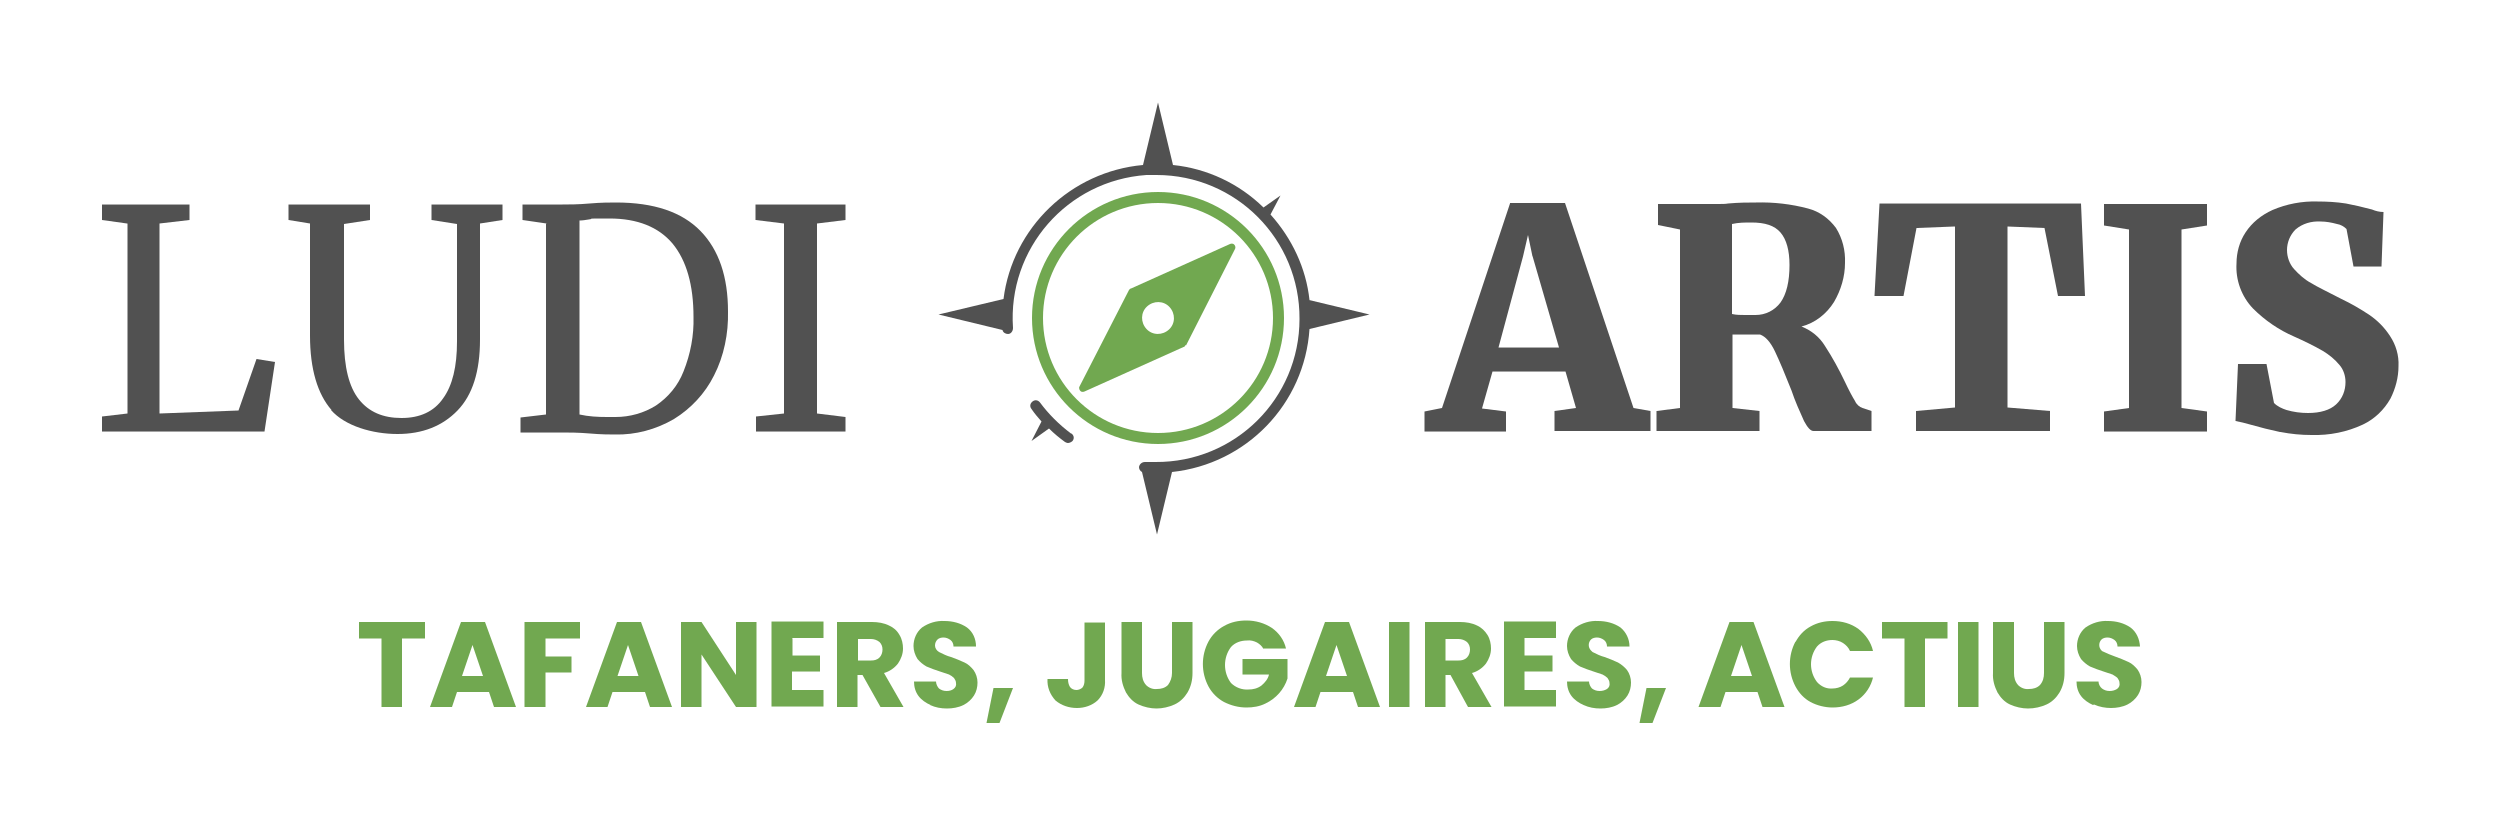 <?xml version="1.0" encoding="UTF-8"?>
<svg id="Capa_1" xmlns="http://www.w3.org/2000/svg" version="1.1" viewBox="0 0 500 164.9">
  <!-- Generator: Adobe Illustrator 29.1.0, SVG Export Plug-In . SVG Version: 2.1.0 Build 142)  -->
  <defs>
    <style>
      .st0 {
        fill: #71a850;
      }

      .st1 {
        fill: #515151;
      }
    </style>
  </defs>
  <path class="st1" d="M302,40.6h11l13.7,41,3.4.6v4h-19.2v-4l4.3-.6-2.1-7.3h-14.6l-2.1,7.4,4.8.6v4h-16.3v-4c0,0,3.5-.7,3.5-.7l13.6-40.9ZM306.5,51.3l-.9-4.3-1,4.3-4.9,18.2h12.1l-5.3-18.3Z"/>
  <path class="st1" d="M331.3,82.2l4.7-.6v-35.7l-4.4-.9v-4.2h9.4c.8,0,1.6,0,2.5,0s1.6,0,2.1-.1c2.2-.2,4.1-.2,5.6-.2,3.5-.1,7,.3,10.4,1.2,2.3.6,4.2,2,5.6,3.9,1.3,2.1,1.9,4.5,1.8,7,0,2.7-.8,5.4-2.2,7.8-1.5,2.4-3.8,4.2-6.5,4.9,2,.8,3.6,2.1,4.7,3.9,1.5,2.3,2.8,4.7,4,7.2.8,1.7,1.5,3,2,3.8.3.7.9,1.2,1.5,1.4l1.8.6v4h-11.6c-.6,0-1.2-.7-1.9-2-.9-2-1.8-4-2.5-6.1-1.3-3.3-2.4-5.9-3.3-7.8-.9-1.9-1.9-3-3-3.4h-5.5v14.7l5.4.6v4h-20.6v-4ZM356.1,60.5c1.2-1.7,1.8-4.2,1.8-7.5,0-2.9-.6-5.1-1.8-6.5-1.2-1.4-3.1-2-5.8-2-1.3,0-2.6,0-3.9.3v18c.9.2,1.7.2,2.6.2h2.1c2,0,3.8-.9,5-2.5Z"/>
  <path class="st1" d="M390.9,45.3l-7.6.3-2.6,13.6h-5.8l1-18.5h40.3l.8,18.5h-5.4l-2.7-13.6-7.4-.3v36.2l8.5.7v4h-26.8v-4l7.8-.7v-36.2Z"/>
  <path class="st1" d="M425.8,45.9l-5-.8v-4.3h20.6v4.3l-5.1.8v35.7l5.1.7v4h-20.6v-4l5-.7v-35.7Z"/>
  <path class="st1" d="M456,86.4c-1.9-.4-3.9-.9-6-1.5-1-.3-1.9-.5-2.9-.7l.5-11.4h5.7l1.5,7.8c.7.7,1.6,1.1,2.5,1.4,1.4.4,2.8.6,4.3.6,2.5,0,4.4-.6,5.6-1.7,1.3-1.2,1.9-2.8,1.9-4.5,0-1.2-.4-2.5-1.2-3.4-.9-1.1-2-2-3.3-2.8-1.9-1.1-3.8-2-5.8-2.9-3-1.3-5.8-3.2-8.2-5.6-2.3-2.4-3.5-5.7-3.3-9,0-2.2.6-4.4,1.8-6.2,1.3-2,3.2-3.5,5.4-4.5,2.8-1.2,5.9-1.8,9-1.7,1.9,0,3.8.1,5.7.4,1.6.3,3.3.7,5.2,1.2.7.3,1.5.5,2.3.5l-.4,10.9h-5.6l-1.4-7.5c-.5-.5-1.2-.9-1.9-1-1.1-.3-2.2-.5-3.3-.5-1.8-.1-3.6.4-5,1.6-1.1,1.1-1.7,2.6-1.7,4.1,0,1.4.5,2.8,1.4,3.8,1,1.1,2.1,2.1,3.4,2.8,1.3.8,3.4,1.8,6.1,3.2,1.9.9,3.8,2,5.6,3.2,1.6,1.1,3,2.5,4.1,4.2,1.2,1.8,1.8,3.9,1.7,6,0,2.3-.6,4.5-1.6,6.5-1.3,2.3-3.2,4.1-5.5,5.2-3.2,1.5-6.7,2.2-10.3,2.1-2.1,0-4.1-.2-6.2-.6Z"/>
  <path class="st1" d="M25.4,44.7l-5-.7v-3.1h17.5v3.1l-6,.7v38l15.8-.6,3.6-10.3,3.7.6-2.1,13.9H20.4v-3l5.1-.6v-38Z"/>
  <path class="st1" d="M66.3,82c-2.8-3.2-4.3-8.2-4.3-14.9v-22.4l-4.3-.7v-3.1h16.3v3.1l-5.2.8v23.1c0,5.5,1,9.5,3,12s4.8,3.7,8.5,3.7c3.7,0,6.5-1.3,8.3-3.9,1.9-2.6,2.8-6.4,2.8-11.4v-23.5l-5.1-.8v-3.1h14.2v3.1l-4.5.7v23.2c0,6.4-1.5,11.1-4.5,14.2-3,3.1-7,4.7-12,4.7s-10.5-1.6-13.3-4.8Z"/>
  <path class="st1" d="M109.3,44.7l-4.8-.7v-3.1h8c1.3,0,3.1,0,5.4-.2s4.1-.2,5.3-.2c7.6,0,13.2,1.9,16.9,5.7,3.7,3.8,5.5,9.2,5.5,16.1.1,4.4-.8,8.9-2.8,12.8-1.8,3.6-4.6,6.6-8,8.7-3.6,2.1-7.7,3.2-11.8,3.1-1,0-2.7,0-5-.2s-4.3-.2-5.5-.2h-8.4v-3l5.1-.6v-38.1ZM121.3,83.4h1.8c2.9,0,5.7-.8,8.1-2.3,2.5-1.7,4.4-4,5.5-6.8,1.4-3.5,2.1-7.2,2-10.9,0-6.4-1.4-11.3-4.2-14.7-2.8-3.3-7-5-12.6-5s-2.6,0-4.2.2c-.6.1-1.2.2-1.8.2v38.8c1.8.4,3.6.5,5.5.5h0Z"/>
  <path class="st1" d="M156.8,44.7l-5.7-.7v-3.1h18v3.1l-5.7.7v38l5.7.7v2.9h-17.9v-3l5.6-.6v-38Z"/>
  <path class="st1" d="M214.2,86.7c-2.4-1.8-4.5-3.9-6.2-6.2-.4-.5-1-.6-1.5-.2-.5.4-.6,1-.2,1.5h0c.6.9,1.3,1.7,2,2.5l-2,3.9,3.5-2.5c1,1,2.1,1.9,3.2,2.7.2.1.4.2.6.2.3,0,.7-.2.9-.4.4-.5.3-1.1-.2-1.5,0,0,0,0,0,0Z"/>
  <path class="st1" d="M261.9,60c-.7-6.4-3.5-12.3-7.8-17.1l2-3.8-3.4,2.4c-4.9-4.8-11.3-7.8-18.1-8.5l-3-12.5-3,12.5c-14.4,1.3-26.1,12.5-27.9,26.8l-13,3.1,12.8,3.1c.1.5.6.8,1.1.8.6,0,1-.6,1-1.2-1.1-15.8,10.8-29.5,26.7-30.6.7,0,1.3,0,2,0h0c15.9,0,28.7,12.9,28.6,28.8,0,15.9-12.9,28.7-28.8,28.6-.7,0-1.4,0-2.1,0-.6,0-1.1.4-1.2,1,0,0,0,0,0,0,0,.4.2.8.6,1l3,12.5,3-12.5c14.9-1.6,26.5-13.6,27.5-28.6l12-2.9-12.1-2.9Z"/>
  <path class="st0" d="M237.2,69.1l9.8-19.3c.2-.4,0-.8-.3-1-.2-.1-.5-.1-.7,0l-19.8,8.9c-.2,0-.3.2-.4.3l-9.9,19.3c-.2.3,0,.8.3,1,.2.1.5.1.7,0l19.8-8.9c.2,0,.3-.2.4-.4ZM229.3,65.8c-1.2-1.3-1.2-3.3.1-4.5,1.3-1.2,3.3-1.2,4.5.1,1.2,1.3,1.2,3.3-.1,4.5-1.3,1.2-3.3,1.2-4.5-.1Z"/>
  <path class="st0" d="M231.6,88.8c-13.9,0-25.2-11.3-25.2-25.2s11.3-25.2,25.2-25.2c13.9,0,25.2,11.3,25.2,25.2h0c0,13.9-11.3,25.2-25.2,25.2ZM231.6,40.6c-12.7,0-23,10.3-23,23s10.3,23,23,23,23-10.3,23-23-10.3-23-23-23Z"/>
  <path class="st0" d="M85,124.4v3.3h-4.6v13.7h-4.1v-13.7h-4.5v-3.3h13.2Z"/>
  <path class="st0" d="M97.7,138.4h-6.3l-1,3h-4.4l6.2-17h4.8l6.2,17h-4.4l-1-3ZM96.6,135.2l-2.1-6.2-2.1,6.2h4.2Z"/>
  <path class="st0" d="M116,124.4v3.3h-6.9v3.6h5.2v3.2h-5.2v6.9h-4.2v-17h11.1Z"/>
  <path class="st0" d="M128.8,138.4h-6.3l-1,3h-4.3l6.2-17h4.8l6.2,17h-4.4l-1-3ZM127.7,135.2l-2.1-6.2-2.1,6.2h4.2Z"/>
  <path class="st0" d="M151.3,141.4h-4.1l-6.9-10.5v10.5h-4.1v-17h4.1l6.9,10.6v-10.6h4.1v17Z"/>
  <path class="st0" d="M158.5,127.7v3.4h5.5v3.2h-5.6v3.7h6.3v3.3h-10.4v-17h10.4v3.3h-6.3Z"/>
  <path class="st0" d="M176.1,141.4l-3.6-6.4h-1v6.4h-4.1v-17h7c1.2,0,2.4.2,3.4.7.9.4,1.6,1,2.1,1.9.5.8.7,1.8.7,2.7,0,1.1-.4,2.1-1,3-.7.9-1.7,1.6-2.8,1.9l3.9,6.8h-4.7ZM171.6,132.1h2.6c.6,0,1.2-.1,1.7-.6.4-.4.6-1,.6-1.6,0-.6-.2-1.1-.6-1.5-.5-.4-1.1-.6-1.7-.6h-2.6v4.2Z"/>
  <path class="st0" d="M186.1,141c-.9-.4-1.8-1-2.4-1.8-.6-.8-.9-1.8-.9-2.9h4.4c0,.5.3,1.1.6,1.4.4.3.9.5,1.5.5.5,0,1-.1,1.4-.4.4-.3.6-.7.5-1.2,0-.4-.2-.7-.4-1-.3-.3-.6-.5-1-.7-.6-.2-1.2-.4-1.8-.6-.9-.3-1.8-.6-2.7-1-.7-.4-1.3-.9-1.8-1.5-.5-.8-.8-1.7-.8-2.6,0-1.4.6-2.8,1.7-3.7,1.3-.9,2.9-1.4,4.5-1.3,1.6,0,3.2.4,4.5,1.3,1.2.9,1.8,2.3,1.8,3.8h-4.5c0-.5-.2-1-.6-1.3-.4-.3-.9-.5-1.4-.5-.4,0-.9.1-1.2.4-.3.3-.5.7-.5,1.2,0,.5.3,1,.8,1.3.8.4,1.6.8,2.4,1,.9.3,1.8.7,2.7,1.1.7.3,1.3.9,1.8,1.5.5.7.8,1.6.8,2.5,0,.9-.2,1.8-.7,2.6-.5.8-1.3,1.5-2.1,1.9-1,.5-2.2.7-3.3.7-1.2,0-2.3-.2-3.4-.7Z"/>
  <path class="st0" d="M202.6,137.6l-2.7,7h-2.6l1.4-7h3.9Z"/>
  <path class="st0" d="M221,124.4v11.6c.1,1.5-.4,3-1.5,4.1-1.1,1-2.6,1.5-4.1,1.5-1.6,0-3.1-.5-4.3-1.5-1.1-1.2-1.7-2.7-1.6-4.3h4.1c0,.6.1,1.1.4,1.6.3.4.8.6,1.3.6.4,0,.9-.2,1.2-.5.3-.4.4-.9.4-1.4v-11.6h4.1Z"/>
  <path class="st0" d="M228.4,124.4v10.2c0,.9.2,1.7.8,2.4.6.6,1.4.9,2.2.8.8,0,1.6-.2,2.2-.8.5-.7.8-1.5.8-2.4v-10.2h4.1v10.2c0,1.4-.3,2.7-1,3.9-.6,1-1.5,1.9-2.6,2.4-1.1.5-2.4.8-3.6.8-1.2,0-2.5-.3-3.6-.8-1.1-.5-1.9-1.4-2.5-2.4-.6-1.2-1-2.5-.9-3.9v-10.2h4.2Z"/>
  <path class="st0" d="M252.7,129.8c-.3-.6-.8-1-1.3-1.3-.6-.3-1.3-.5-2-.4-1.2,0-2.4.4-3.2,1.3-1.6,2.1-1.6,5.1,0,7.2.9.9,2.2,1.4,3.5,1.3.9,0,1.8-.2,2.6-.8.7-.6,1.3-1.3,1.5-2.2h-5.3v-3.1h9v3.9c-.7,2.2-2.3,4-4.4,5-1.2.6-2.5.8-3.8.8-1.6,0-3.1-.4-4.5-1.1-1.3-.7-2.4-1.8-3.1-3.1-1.5-2.8-1.5-6.2,0-9,.7-1.3,1.8-2.4,3.1-3.1,1.4-.8,2.9-1.1,4.5-1.1,1.8,0,3.6.5,5.1,1.5,1.4,1,2.4,2.4,2.8,4.1h-4.6Z"/>
  <path class="st0" d="M270.5,138.4h-6.4l-1,3h-4.3l6.2-17h4.8l6.2,17h-4.4l-1-3ZM269.4,135.2l-2.1-6.2-2.1,6.2h4.2Z"/>
  <path class="st0" d="M281.9,124.4v17h-4.1v-17h4.1Z"/>
  <path class="st0" d="M293.6,141.4l-3.5-6.4h-1v6.4h-4.1v-17h7c1.2,0,2.4.2,3.4.7.9.4,1.6,1.1,2.1,1.9.5.8.7,1.8.7,2.7,0,1.1-.4,2.1-1,3-.7.9-1.7,1.6-2.8,1.9l3.9,6.8h-4.7ZM289.1,132.1h2.6c.6,0,1.2-.1,1.7-.6.4-.4.6-1,.6-1.6,0-.6-.2-1.1-.6-1.5-.5-.4-1.1-.6-1.7-.6h-2.6v4.2Z"/>
  <path class="st0" d="M304.9,127.7v3.4h5.6v3.2h-5.6v3.7h6.3v3.3h-10.4v-17h10.4v3.3h-6.3Z"/>
  <path class="st0" d="M316.7,141c-.9-.4-1.8-1-2.4-1.8-.6-.8-.9-1.8-.9-2.9h4.4c0,.5.3,1.1.6,1.4.4.3.9.5,1.5.5.5,0,1-.1,1.5-.4.4-.3.6-.7.5-1.2,0-.4-.2-.7-.4-1-.3-.3-.6-.5-1-.7-.6-.2-1.2-.4-1.8-.6-.9-.3-1.8-.6-2.7-1-.7-.4-1.3-.9-1.8-1.5-.5-.8-.8-1.7-.8-2.6,0-1.4.6-2.8,1.7-3.7,1.3-.9,2.9-1.4,4.5-1.3,1.6,0,3.2.4,4.5,1.3,1.1.9,1.8,2.3,1.8,3.8h-4.5c0-.5-.2-1-.6-1.3-.4-.3-.9-.5-1.4-.5-.4,0-.9.1-1.2.4-.6.6-.6,1.6,0,2.2.1.1.2.2.3.3.8.4,1.6.8,2.4,1,.9.3,1.8.7,2.7,1.1.7.4,1.3.9,1.8,1.5.5.7.8,1.6.8,2.5,0,.9-.2,1.8-.7,2.6-.5.8-1.3,1.5-2.1,1.9-1,.5-2.2.7-3.3.7-1.2,0-2.3-.2-3.4-.7Z"/>
  <path class="st0" d="M333.2,137.6l-2.7,7h-2.6l1.4-7h3.9Z"/>
  <path class="st0" d="M351.5,138.4h-6.4l-1,3h-4.4l6.2-17h4.8l6.2,17h-4.4l-1-3ZM350.4,135.2l-2.1-6.2-2.1,6.2h4.2Z"/>
  <path class="st0" d="M359.1,128.4c.7-1.3,1.7-2.4,3-3.1,1.4-.8,2.9-1.1,4.4-1.1,1.9,0,3.7.5,5.2,1.6,1.4,1.1,2.5,2.6,2.9,4.4h-4.6c-.3-.7-.8-1.2-1.4-1.6-.6-.4-1.4-.6-2.1-.6-1.2,0-2.3.4-3.1,1.3-1.6,2.1-1.6,5,0,7.1.8.9,1.9,1.4,3.1,1.3.7,0,1.5-.2,2.1-.6.6-.4,1.1-1,1.4-1.6h4.6c-.4,1.7-1.4,3.3-2.9,4.4-1.5,1.1-3.3,1.6-5.2,1.6-1.5,0-3.1-.4-4.4-1.1-1.3-.7-2.3-1.8-3-3.1-1.5-2.8-1.5-6.2,0-9h0Z"/>
  <path class="st0" d="M389.5,124.4v3.3h-4.5v13.7h-4.1v-13.7h-4.5v-3.3h13.1Z"/>
  <path class="st0" d="M395.7,124.4v17h-4.1v-17h4.1Z"/>
  <path class="st0" d="M402.8,124.4v10.2c0,.9.2,1.7.8,2.4.6.6,1.4.9,2.2.8.8,0,1.6-.2,2.2-.8.6-.7.8-1.5.8-2.4v-10.2h4.1v10.2c0,1.4-.3,2.7-1,3.9-.6,1-1.5,1.9-2.6,2.4-1.1.5-2.4.8-3.7.8-1.2,0-2.5-.3-3.6-.8-1.1-.5-1.9-1.4-2.5-2.4-.6-1.2-1-2.5-.9-3.9v-10.2h4.2Z"/>
  <path class="st0" d="M418.6,141c-.9-.4-1.8-1-2.4-1.8-.6-.8-.9-1.8-.9-2.9h4.4c0,.5.3,1.1.7,1.4.4.3.9.5,1.5.5.5,0,1-.1,1.5-.4.4-.3.6-.7.5-1.2,0-.4-.2-.7-.4-1-.3-.3-.7-.5-1-.7-.6-.2-1.2-.4-1.8-.6-.9-.3-1.8-.6-2.7-1-.7-.4-1.3-.9-1.8-1.5-.5-.8-.8-1.7-.8-2.6,0-1.4.6-2.8,1.7-3.7,1.3-.9,2.9-1.4,4.5-1.3,1.6,0,3.2.4,4.5,1.3,1.2.9,1.8,2.3,1.9,3.8h-4.5c0-.5-.2-1-.6-1.3-.4-.3-.9-.5-1.4-.5-.4,0-.9.1-1.2.4-.6.6-.6,1.6,0,2.2,0,0,.2.2.3.2.8.4,1.6.7,2.4,1,.9.3,1.8.7,2.7,1.1.7.3,1.3.9,1.8,1.5.5.7.8,1.6.8,2.5,0,.9-.2,1.8-.7,2.6-.5.8-1.3,1.5-2.1,1.9-1,.5-2.2.7-3.3.7-1.1,0-2.3-.2-3.4-.7Z"/>
</svg>